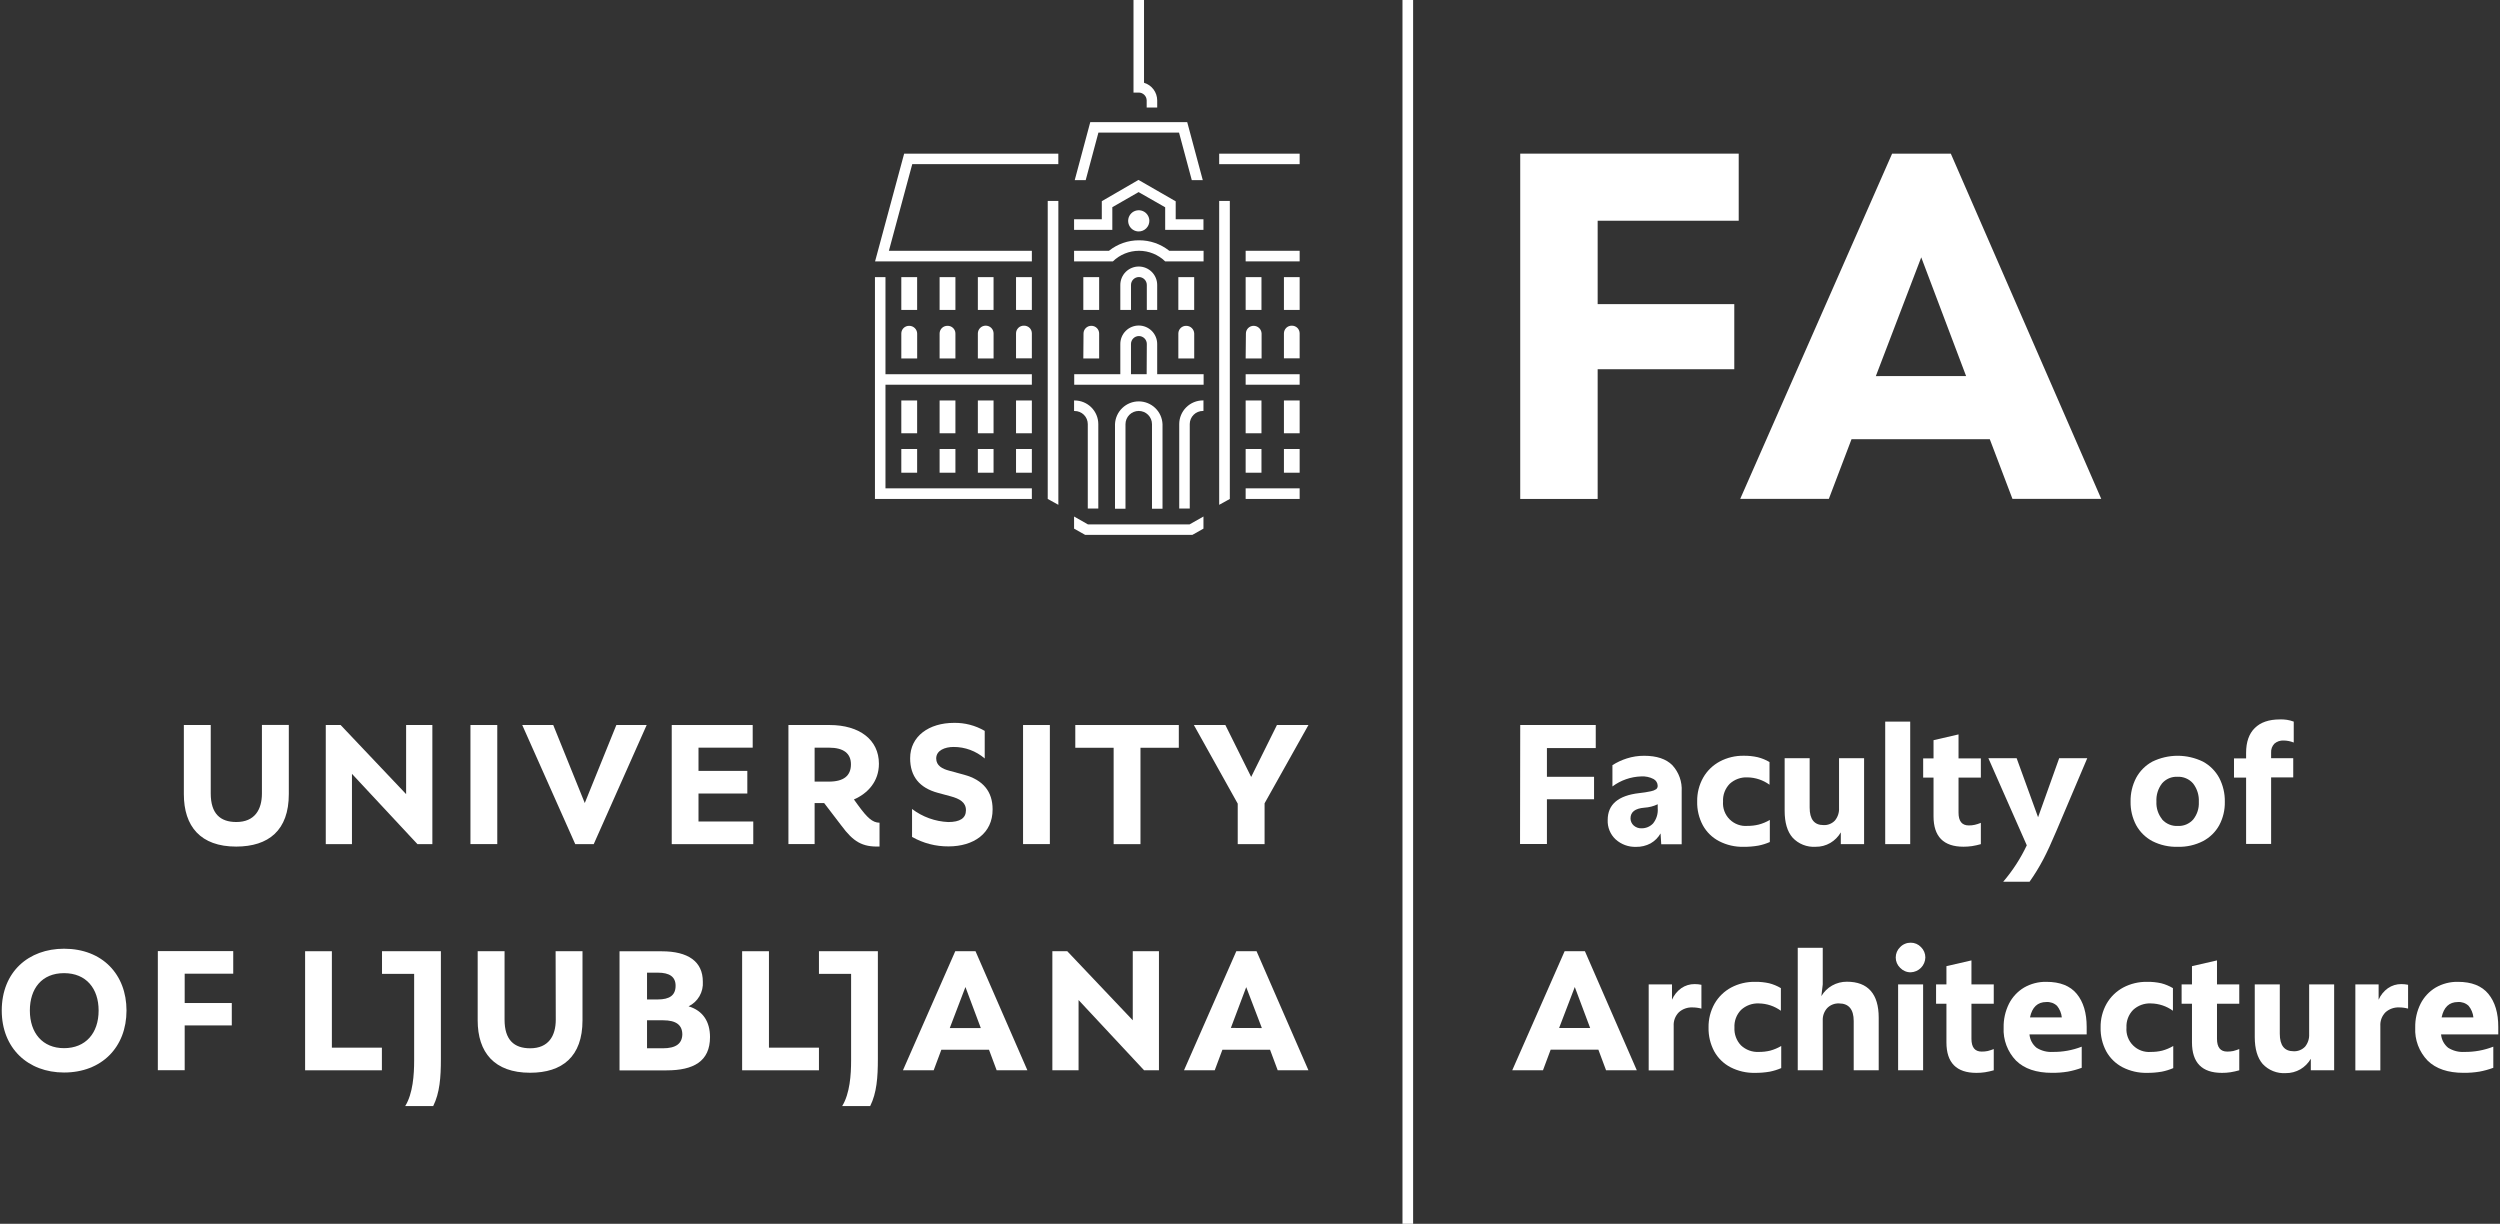 <svg width="143" height="70" viewBox="0 0 143 70" fill="none" xmlns="http://www.w3.org/2000/svg">
<rect x="0" y="0" width="143" height="70" fill="#333333" stroke="none"/>
<g clip-path="url(#clip0_376_1228)">
<path d="M86.957 8.788H99.454V12.626H91.386V17.396H99.201V21.12H91.386V28.54H86.957V8.788Z" fill="white"/>
<path d="M108.229 8.788H111.586L120.192 28.537H115.113L113.816 25.123H105.907L104.609 28.537H99.54L108.229 8.788ZM112.461 21.511L109.895 14.72L107.298 21.513L112.461 21.511Z" fill="white"/>
<path d="M89.498 54.407H90.656L93.624 61.218H91.866L91.427 60.041H88.698L88.259 61.218H86.501L89.498 54.407ZM90.957 58.802L90.078 56.457L89.181 58.802H90.957Z" fill="white"/>
<path d="M94.305 56.306H95.638V57.184C95.751 56.921 95.934 56.693 96.168 56.525C96.392 56.37 96.659 56.288 96.932 56.29C97.063 56.29 97.193 56.303 97.321 56.33V57.692C97.153 57.647 96.979 57.624 96.805 57.624C96.521 57.613 96.244 57.712 96.032 57.901C95.93 58.003 95.851 58.126 95.799 58.261C95.748 58.396 95.726 58.541 95.735 58.685V61.225H94.305V56.306Z" fill="white"/>
<path d="M98.986 61.047C98.594 60.843 98.271 60.528 98.056 60.142C97.832 59.723 97.719 59.253 97.729 58.778C97.72 58.298 97.839 57.825 98.074 57.407C98.299 57.017 98.627 56.699 99.023 56.486C99.443 56.264 99.913 56.153 100.388 56.161C100.659 56.156 100.929 56.184 101.194 56.242C101.43 56.302 101.657 56.396 101.866 56.521V57.815C101.5 57.549 101.062 57.403 100.61 57.396C100.423 57.387 100.237 57.415 100.061 57.479C99.886 57.543 99.725 57.641 99.588 57.767C99.459 57.9 99.358 58.059 99.293 58.233C99.228 58.407 99.2 58.592 99.21 58.778C99.2 58.964 99.228 59.15 99.292 59.325C99.356 59.5 99.455 59.66 99.584 59.795C99.72 59.923 99.882 60.023 100.058 60.088C100.234 60.152 100.422 60.181 100.61 60.17C100.825 60.172 101.039 60.148 101.249 60.098C101.472 60.038 101.687 59.948 101.886 59.83V61.095C101.674 61.187 101.453 61.255 101.227 61.3C100.947 61.348 100.663 61.371 100.379 61.368C99.895 61.378 99.416 61.267 98.986 61.047Z" fill="white"/>
<path d="M102.831 54.214H104.261V56.306L104.182 56.978C104.33 56.727 104.541 56.518 104.795 56.374C105.054 56.228 105.346 56.152 105.643 56.154C106.245 56.154 106.699 56.328 107.005 56.675C107.311 57.022 107.462 57.532 107.462 58.213V61.218H106.032V58.4C106.032 57.741 105.753 57.396 105.195 57.396C105.069 57.39 104.943 57.411 104.826 57.457C104.708 57.503 104.602 57.574 104.514 57.664C104.339 57.86 104.248 58.117 104.261 58.38V61.221H102.831V54.214Z" fill="white"/>
<path d="M108.689 54.175C108.767 54.093 108.861 54.029 108.965 53.986C109.069 53.942 109.18 53.921 109.293 53.922C109.403 53.921 109.512 53.943 109.614 53.986C109.715 54.03 109.806 54.094 109.882 54.175C109.961 54.252 110.023 54.344 110.066 54.446C110.109 54.548 110.13 54.657 110.13 54.768C110.125 54.989 110.036 55.2 109.88 55.358C109.724 55.516 109.514 55.608 109.293 55.616C109.18 55.617 109.068 55.595 108.964 55.551C108.861 55.507 108.767 55.442 108.689 55.361C108.609 55.284 108.545 55.192 108.501 55.09C108.458 54.988 108.436 54.879 108.436 54.768C108.436 54.657 108.458 54.547 108.501 54.445C108.545 54.343 108.609 54.251 108.689 54.175ZM108.572 56.306H110.002V61.221H108.572V56.306Z" fill="white"/>
<path d="M111.336 59.626V57.415H110.743V56.306H111.336V55.264L112.767 54.935V56.306H114.043V57.415H112.767V59.421C112.767 59.907 112.962 60.151 113.351 60.151C113.468 60.152 113.584 60.141 113.698 60.118C113.815 60.088 113.931 60.05 114.043 60.006V61.221C113.879 61.268 113.711 61.305 113.542 61.333C113.379 61.358 113.215 61.369 113.05 61.368C111.908 61.368 111.336 60.787 111.336 59.626Z" fill="white"/>
<path d="M115.317 60.667C115.076 60.417 114.889 60.121 114.767 59.796C114.644 59.471 114.59 59.124 114.608 58.778C114.598 58.306 114.703 57.838 114.913 57.415C115.107 57.032 115.406 56.711 115.774 56.49C116.162 56.266 116.603 56.152 117.051 56.161C117.836 56.161 118.417 56.391 118.793 56.851C119.169 57.311 119.358 57.941 119.358 58.74V59.169H116.086C116.099 59.316 116.141 59.46 116.21 59.591C116.28 59.722 116.375 59.838 116.49 59.931C116.77 60.108 117.098 60.192 117.429 60.17C117.991 60.176 118.55 60.074 119.074 59.87V61.078C118.817 61.174 118.551 61.247 118.281 61.297C117.983 61.346 117.682 61.368 117.38 61.366C116.48 61.367 115.792 61.134 115.317 60.667ZM117.936 58.195C117.912 57.954 117.817 57.725 117.664 57.536C117.583 57.459 117.486 57.399 117.381 57.361C117.275 57.324 117.163 57.308 117.051 57.316C116.55 57.316 116.238 57.609 116.115 58.195H117.936Z" fill="white"/>
<path d="M121.41 61.047C121.018 60.843 120.695 60.528 120.48 60.142C120.256 59.723 120.144 59.253 120.155 58.778C120.145 58.298 120.264 57.824 120.5 57.407C120.725 57.017 121.053 56.699 121.449 56.486C121.869 56.265 122.337 56.153 122.811 56.161C123.083 56.156 123.354 56.184 123.62 56.242C123.856 56.303 124.082 56.397 124.292 56.521V57.815C123.926 57.549 123.487 57.403 123.035 57.396C122.849 57.386 122.663 57.414 122.487 57.478C122.312 57.542 122.151 57.64 122.014 57.767C121.884 57.9 121.784 58.059 121.718 58.233C121.653 58.407 121.624 58.592 121.634 58.778C121.619 58.965 121.645 59.153 121.711 59.33C121.776 59.506 121.879 59.666 122.012 59.798C122.146 59.931 122.306 60.033 122.483 60.097C122.66 60.161 122.848 60.186 123.035 60.17C123.25 60.172 123.464 60.148 123.673 60.098C123.896 60.039 124.111 59.948 124.31 59.83V61.096C124.098 61.187 123.877 61.256 123.651 61.3C123.371 61.348 123.088 61.371 122.805 61.368C122.32 61.378 121.841 61.267 121.41 61.047Z" fill="white"/>
<path d="M125.381 59.626V57.415H124.788V56.306H125.381V55.264L126.812 54.935V56.306H128.086V57.415H126.812V59.421C126.812 59.907 127.007 60.151 127.396 60.151C127.512 60.152 127.627 60.141 127.741 60.118C127.858 60.088 127.974 60.051 128.086 60.006V61.221C127.921 61.268 127.754 61.306 127.585 61.333C127.422 61.358 127.258 61.37 127.093 61.368C125.953 61.368 125.383 60.787 125.381 59.626Z" fill="white"/>
<path d="M129.424 60.858C129.124 60.511 128.973 59.998 128.972 59.32V56.306H130.404V59.129C130.404 59.797 130.666 60.131 131.191 60.131C131.313 60.138 131.435 60.118 131.549 60.072C131.663 60.027 131.765 59.958 131.85 59.87C132.015 59.667 132.098 59.41 132.083 59.149V56.306H133.513V61.221H132.179V60.562C132.035 60.81 131.829 61.017 131.582 61.164C131.326 61.311 131.035 61.387 130.74 61.383C130.496 61.398 130.251 61.359 130.023 61.268C129.796 61.178 129.591 61.038 129.424 60.858Z" fill="white"/>
<path d="M134.726 56.306H136.057V57.184C136.171 56.92 136.355 56.693 136.589 56.525C136.813 56.37 137.08 56.288 137.353 56.29C137.484 56.29 137.614 56.303 137.742 56.33V57.692C137.574 57.647 137.4 57.624 137.226 57.624C136.942 57.613 136.665 57.712 136.452 57.901C136.351 58.003 136.271 58.126 136.22 58.261C136.169 58.396 136.147 58.541 136.156 58.685V61.225H134.726V56.306Z" fill="white"/>
<path d="M138.86 60.667C138.619 60.417 138.432 60.121 138.309 59.796C138.187 59.471 138.133 59.124 138.151 58.778C138.141 58.306 138.246 57.838 138.456 57.415C138.65 57.032 138.949 56.711 139.317 56.49C139.705 56.266 140.146 56.152 140.594 56.161C141.377 56.161 141.958 56.391 142.336 56.851C142.714 57.311 142.902 57.941 142.901 58.74V59.169H139.629C139.642 59.316 139.684 59.46 139.753 59.591C139.823 59.722 139.918 59.838 140.033 59.931C140.314 60.108 140.643 60.192 140.974 60.17C141.536 60.176 142.094 60.074 142.617 59.87V61.078C142.36 61.174 142.094 61.247 141.824 61.297C141.526 61.346 141.225 61.368 140.923 61.366C140.022 61.367 139.335 61.134 138.86 60.667ZM141.479 58.195C141.454 57.954 141.36 57.725 141.207 57.536C141.126 57.459 141.029 57.399 140.924 57.361C140.818 57.324 140.706 57.308 140.594 57.316C140.093 57.316 139.783 57.611 139.66 58.195H141.479Z" fill="white"/>
<path d="M86.957 41.471H91.277V42.79H88.484V44.433H91.18V45.718H88.484V48.278H86.946L86.957 41.471Z" fill="white"/>
<path d="M92.413 48.012C92.262 47.871 92.143 47.698 92.065 47.507C91.987 47.315 91.951 47.109 91.96 46.903C91.96 46.014 92.564 45.501 93.771 45.365C93.992 45.342 94.212 45.308 94.43 45.261C94.539 45.242 94.643 45.201 94.735 45.141C94.763 45.117 94.785 45.087 94.8 45.053C94.814 45.019 94.821 44.982 94.819 44.945C94.818 44.865 94.795 44.788 94.753 44.72C94.712 44.652 94.652 44.597 94.582 44.56C94.364 44.447 94.119 44.395 93.874 44.411C93.281 44.43 92.707 44.63 92.231 44.985V43.767C92.487 43.604 92.763 43.475 93.052 43.383C93.375 43.28 93.711 43.228 94.05 43.231C94.764 43.231 95.3 43.411 95.656 43.767C95.841 43.968 95.984 44.205 96.077 44.462C96.169 44.719 96.208 44.993 96.192 45.266V48.293H95.023L94.984 47.672C94.849 47.909 94.652 48.106 94.415 48.241C94.159 48.378 93.872 48.447 93.582 48.441C93.151 48.455 92.732 48.301 92.413 48.012ZM93.443 47.215C93.504 47.27 93.576 47.314 93.653 47.342C93.731 47.37 93.813 47.383 93.896 47.379C94.019 47.381 94.141 47.357 94.254 47.31C94.368 47.262 94.47 47.191 94.555 47.102C94.753 46.855 94.849 46.54 94.821 46.224V46.004C94.581 46.119 94.32 46.185 94.054 46.2C93.527 46.243 93.265 46.448 93.265 46.812C93.265 46.888 93.281 46.963 93.312 47.032C93.343 47.102 93.387 47.164 93.443 47.215Z" fill="white"/>
<path d="M98.333 48.115C97.941 47.912 97.618 47.597 97.404 47.21C97.18 46.792 97.067 46.322 97.079 45.848C97.069 45.368 97.188 44.895 97.424 44.477C97.647 44.087 97.976 43.768 98.373 43.556C98.792 43.334 99.261 43.222 99.735 43.229C100.007 43.225 100.278 43.253 100.544 43.313C100.78 43.372 101.007 43.465 101.216 43.589V44.886C100.85 44.62 100.411 44.473 99.959 44.466C99.773 44.456 99.587 44.484 99.411 44.548C99.236 44.611 99.075 44.709 98.938 44.835C98.808 44.969 98.707 45.128 98.642 45.302C98.577 45.476 98.548 45.662 98.558 45.848C98.543 46.035 98.569 46.224 98.635 46.4C98.7 46.576 98.803 46.736 98.936 46.869C99.07 47.001 99.23 47.103 99.407 47.167C99.583 47.232 99.772 47.257 99.959 47.241C100.174 47.243 100.388 47.218 100.596 47.166C100.82 47.108 101.035 47.018 101.234 46.9V48.164C101.022 48.257 100.801 48.327 100.574 48.37C100.295 48.419 100.012 48.441 99.729 48.438C99.244 48.449 98.764 48.338 98.333 48.115Z" fill="white"/>
<path d="M102.535 47.911C102.231 47.564 102.082 47.052 102.082 46.373V43.37H103.512V46.193C103.512 46.861 103.775 47.195 104.301 47.195C104.424 47.202 104.546 47.182 104.66 47.136C104.774 47.091 104.876 47.021 104.96 46.931C105.125 46.729 105.208 46.473 105.193 46.213V43.37H106.626V48.284H105.294V47.612C105.149 47.862 104.943 48.07 104.694 48.216C104.439 48.365 104.148 48.441 103.853 48.436C103.608 48.452 103.362 48.413 103.134 48.322C102.906 48.232 102.701 48.091 102.535 47.911Z" fill="white"/>
<path d="M107.834 41.276H109.264V48.284H107.834V41.276Z" fill="white"/>
<path d="M110.598 46.69V44.479H110.005V43.381H110.598V42.339L112.028 42.008V43.381H113.305V44.479H112.028V46.485C112.028 46.971 112.224 47.215 112.613 47.215C112.729 47.216 112.844 47.205 112.958 47.179C113.076 47.152 113.192 47.114 113.305 47.067V48.285C113.14 48.332 112.972 48.37 112.802 48.397C112.64 48.42 112.476 48.432 112.312 48.432C111.169 48.432 110.598 47.851 110.598 46.69Z" fill="white"/>
<path d="M115.932 48.352L113.735 43.37H115.352L116.578 46.746L117.785 43.37H119.391L117.62 47.544C117.347 48.191 117.101 48.727 116.879 49.15C116.645 49.595 116.381 50.025 116.091 50.435H114.583C115.124 49.804 115.577 49.104 115.932 48.352Z" fill="white"/>
<path d="M123.119 48.115C122.726 47.908 122.403 47.59 122.189 47.201C121.97 46.786 121.86 46.322 121.869 45.852C121.86 45.378 121.97 44.91 122.189 44.49C122.401 44.098 122.723 43.777 123.114 43.565C123.565 43.345 124.06 43.23 124.562 43.23C125.064 43.23 125.559 43.345 126.01 43.565C126.403 43.778 126.726 44.101 126.939 44.494C127.159 44.918 127.27 45.39 127.26 45.868C127.269 46.334 127.159 46.794 126.939 47.206C126.726 47.591 126.404 47.905 126.014 48.111C125.569 48.339 125.073 48.451 124.573 48.438C124.069 48.453 123.569 48.342 123.119 48.115ZM123.675 46.874C123.787 46.999 123.927 47.097 124.082 47.161C124.237 47.225 124.405 47.254 124.573 47.245C124.738 47.252 124.903 47.223 125.055 47.159C125.207 47.094 125.342 46.997 125.452 46.874C125.678 46.59 125.792 46.234 125.773 45.872C125.794 45.492 125.678 45.117 125.445 44.815C125.335 44.687 125.196 44.586 125.04 44.52C124.885 44.453 124.716 44.423 124.547 44.431C124.381 44.424 124.216 44.454 124.064 44.52C123.912 44.586 123.776 44.685 123.668 44.811C123.44 45.108 123.326 45.478 123.347 45.852C123.328 46.218 123.445 46.578 123.675 46.863V46.874Z" fill="white"/>
<path d="M128.974 41.643C129.303 41.316 129.78 41.152 130.404 41.151C130.676 41.139 130.947 41.181 131.202 41.276V42.473C131.019 42.4 130.825 42.36 130.628 42.357C130.434 42.346 130.244 42.41 130.096 42.537C130.031 42.605 129.981 42.685 129.948 42.773C129.916 42.861 129.902 42.955 129.908 43.049V43.37H131.173V44.468H129.908V48.273H128.477V44.479H127.785V43.381H128.477V43.062C128.477 42.443 128.643 41.969 128.974 41.643Z" fill="white"/>
<path d="M80.83 0H80.222V70H80.83V0Z" fill="white"/>
<path d="M74.34 25.683H73.441V27.039H74.34V25.683Z" fill="white"/>
<path d="M72.156 22.907H71.251V24.783H72.156V22.907Z" fill="white"/>
<path d="M74.34 22.907H73.441V24.783H74.34V22.907Z" fill="white"/>
<path d="M74.34 21.406H71.251V22.006H74.34V21.406Z" fill="white"/>
<path d="M74.34 27.933H71.251V28.54H74.34V27.933Z" fill="white"/>
<path d="M72.156 25.683H71.251V27.039H72.156V25.683Z" fill="white"/>
<path d="M74.34 15.852H73.441V17.728H74.34V15.852Z" fill="white"/>
<path d="M74.34 14.345H71.251V14.951H74.34V14.345Z" fill="white"/>
<path d="M71.251 20.505H72.163V19.077C72.159 18.958 72.109 18.846 72.024 18.764C71.939 18.682 71.824 18.636 71.706 18.637C71.589 18.637 71.478 18.684 71.395 18.766C71.313 18.849 71.266 18.96 71.266 19.077L71.251 20.505Z" fill="white"/>
<path d="M74.34 8.79H69.737V9.39H74.34V8.79Z" fill="white"/>
<path d="M73.892 18.629C73.833 18.627 73.775 18.638 73.72 18.659C73.666 18.68 73.616 18.713 73.574 18.753C73.532 18.794 73.499 18.843 73.476 18.898C73.453 18.951 73.441 19.01 73.441 19.068V20.496H74.34V19.068C74.34 19.01 74.328 18.952 74.306 18.898C74.283 18.844 74.25 18.795 74.208 18.754C74.166 18.713 74.117 18.681 74.063 18.66C74.008 18.638 73.95 18.628 73.892 18.629Z" fill="white"/>
<path d="M72.156 15.852H71.251V17.728H72.156V15.852Z" fill="white"/>
<path d="M53.745 20.505H54.65V19.077C54.65 19.018 54.639 18.959 54.615 18.905C54.592 18.851 54.559 18.802 54.516 18.761C54.474 18.72 54.423 18.688 54.368 18.666C54.313 18.645 54.255 18.635 54.196 18.637C54.137 18.636 54.079 18.646 54.024 18.668C53.969 18.689 53.92 18.721 53.878 18.762C53.836 18.803 53.802 18.852 53.78 18.906C53.757 18.96 53.745 19.018 53.745 19.077V20.505Z" fill="white"/>
<path d="M52.46 15.852H51.555V17.728H52.46V15.852Z" fill="white"/>
<path d="M65.59 5.743V6.046V6.152H66.192V5.743C66.191 5.516 66.117 5.296 65.982 5.114C65.846 4.932 65.655 4.799 65.438 4.735V0H64.836V5.295H65.132C65.252 5.294 65.368 5.341 65.453 5.425C65.539 5.509 65.588 5.623 65.59 5.743Z" fill="white"/>
<path d="M59.022 15.852H58.117V17.728H59.022V15.852Z" fill="white"/>
<path d="M51.555 20.505H52.462V19.077C52.459 18.959 52.409 18.846 52.323 18.764C52.238 18.682 52.124 18.636 52.005 18.638C51.947 18.636 51.888 18.646 51.834 18.668C51.779 18.689 51.729 18.721 51.687 18.762C51.645 18.803 51.612 18.852 51.589 18.906C51.566 18.96 51.555 19.018 51.555 19.077V20.505Z" fill="white"/>
<path d="M52.46 25.683H51.555V27.039H52.46V25.683Z" fill="white"/>
<path d="M58.572 18.629C58.513 18.627 58.454 18.637 58.399 18.658C58.344 18.679 58.294 18.711 58.251 18.752C58.209 18.793 58.175 18.842 58.152 18.896C58.129 18.951 58.117 19.009 58.117 19.068V20.496H59.022V19.068C59.022 19.009 59.011 18.951 58.988 18.897C58.965 18.843 58.932 18.794 58.89 18.753C58.848 18.712 58.798 18.68 58.743 18.659C58.689 18.637 58.631 18.627 58.572 18.629Z" fill="white"/>
<path d="M56.831 15.852H55.933V17.728H56.831V15.852Z" fill="white"/>
<path d="M54.65 15.852H53.745V17.728H54.65V15.852Z" fill="white"/>
<path d="M55.933 20.505H56.833V19.077C56.833 18.957 56.786 18.843 56.702 18.758C56.617 18.674 56.502 18.627 56.383 18.627C56.264 18.627 56.149 18.674 56.065 18.758C55.98 18.843 55.933 18.957 55.933 19.077V20.505Z" fill="white"/>
<path d="M50.649 15.852H50.047V28.54H59.022V27.933H50.649V22.006H59.022V21.406H50.649V15.852Z" fill="white"/>
<path d="M52.46 22.907H51.555V24.783H52.46V22.907Z" fill="white"/>
<path d="M62.829 7.586H67.441L68.17 10.304H68.799L67.909 6.987H62.363L61.474 10.304H62.102L62.829 7.586Z" fill="white"/>
<path d="M59.022 22.907H58.117V24.783H59.022V22.907Z" fill="white"/>
<path d="M62.221 24.256V29.089H62.823V24.256C62.821 23.897 62.678 23.554 62.423 23.301C62.169 23.048 61.826 22.907 61.467 22.907H61.437V23.509H61.467C61.666 23.508 61.857 23.586 61.998 23.726C62.14 23.866 62.22 24.057 62.221 24.256Z" fill="white"/>
<path d="M59.022 25.683H58.117V27.039H59.022V25.683Z" fill="white"/>
<path d="M54.65 25.683H53.745V27.039H54.65V25.683Z" fill="white"/>
<path d="M54.65 22.907H53.745V24.783H54.65V22.907Z" fill="white"/>
<path d="M56.831 25.683H55.933V27.039H56.831V25.683Z" fill="white"/>
<path d="M56.831 22.907H55.933V24.783H56.831V22.907Z" fill="white"/>
<path d="M67.401 20.505H68.309V19.077C68.305 18.959 68.255 18.846 68.17 18.764C68.085 18.682 67.97 18.636 67.852 18.638C67.793 18.636 67.735 18.646 67.68 18.668C67.626 18.689 67.576 18.721 67.534 18.762C67.492 18.803 67.459 18.852 67.436 18.906C67.413 18.96 67.401 19.018 67.401 19.077V20.505Z" fill="white"/>
<path d="M52.181 9.388H60.536V8.79H51.717L50.054 14.951H59.022V14.344H50.845L52.181 9.388Z" fill="white"/>
<path d="M69.737 28.876L70.346 28.54V11.495H69.737V28.876Z" fill="white"/>
<path d="M67.452 24.256V29.089H68.054V24.256C68.054 24.157 68.074 24.059 68.112 23.968C68.15 23.877 68.206 23.794 68.276 23.725C68.346 23.655 68.429 23.6 68.52 23.563C68.611 23.525 68.709 23.506 68.808 23.506H68.838V22.904H68.808C68.449 22.904 68.105 23.047 67.851 23.3C67.597 23.553 67.453 23.897 67.452 24.256Z" fill="white"/>
<path d="M66.191 19.674C66.191 19.395 66.08 19.127 65.882 18.929C65.684 18.731 65.416 18.62 65.136 18.62C64.857 18.62 64.588 18.731 64.391 18.929C64.193 19.127 64.082 19.395 64.082 19.674V21.406H61.445V22.006H68.847V21.406H66.191V19.674ZM65.589 21.406H64.692V19.674C64.692 19.554 64.74 19.439 64.825 19.354C64.91 19.27 65.025 19.222 65.145 19.222C65.265 19.222 65.38 19.27 65.465 19.354C65.55 19.439 65.598 19.554 65.598 19.674L65.589 21.406Z" fill="white"/>
<path d="M67.25 11.515L65.134 10.298L65.121 10.291L63.023 11.508V12.541H61.437V13.147H63.625V11.851L65.128 10.988L66.648 11.857V13.147H68.838V12.541H67.25V11.515Z" fill="white"/>
<path d="M61.966 20.505H62.871V19.077C62.871 18.96 62.825 18.849 62.742 18.766C62.66 18.684 62.548 18.637 62.432 18.637C62.373 18.635 62.314 18.645 62.259 18.666C62.204 18.688 62.153 18.72 62.111 18.761C62.068 18.802 62.035 18.851 62.012 18.905C61.989 18.959 61.977 19.018 61.977 19.077L61.966 20.505Z" fill="white"/>
<path d="M66.496 29.098V24.264C66.482 23.913 66.333 23.581 66.079 23.338C65.826 23.095 65.488 22.959 65.137 22.959C64.786 22.959 64.448 23.095 64.195 23.338C63.942 23.581 63.792 23.913 63.778 24.264V29.098H64.378V24.264C64.378 24.063 64.458 23.87 64.6 23.728C64.742 23.586 64.935 23.506 65.136 23.506C65.337 23.506 65.53 23.586 65.672 23.728C65.814 23.87 65.894 24.063 65.894 24.264V29.098H66.496Z" fill="white"/>
<path d="M59.93 28.54L60.538 28.876V11.495H59.93V28.54Z" fill="white"/>
<path d="M65.743 12.626C65.742 12.507 65.705 12.39 65.638 12.292C65.571 12.193 65.476 12.116 65.365 12.071C65.254 12.026 65.133 12.015 65.016 12.039C64.899 12.062 64.791 12.12 64.707 12.205C64.623 12.29 64.565 12.397 64.542 12.514C64.519 12.632 64.53 12.753 64.576 12.864C64.621 12.974 64.698 13.069 64.797 13.136C64.896 13.202 65.013 13.239 65.132 13.239C65.213 13.24 65.292 13.224 65.367 13.193C65.441 13.162 65.509 13.117 65.566 13.06C65.622 13.003 65.667 12.936 65.698 12.861C65.728 12.787 65.744 12.707 65.743 12.626Z" fill="white"/>
<path d="M62.871 15.852H61.966V17.728H62.871V15.852Z" fill="white"/>
<path d="M65.154 13.745C64.529 13.742 63.922 13.954 63.434 14.344H61.437V14.951H63.658C64.058 14.562 64.595 14.345 65.153 14.345C65.711 14.345 66.247 14.562 66.648 14.951H68.845V14.344H66.881C66.39 13.954 65.781 13.742 65.154 13.745Z" fill="white"/>
<path d="M66.191 17.728V16.3C66.191 16.02 66.08 15.752 65.882 15.554C65.684 15.357 65.416 15.245 65.137 15.245C64.857 15.245 64.589 15.357 64.391 15.554C64.193 15.752 64.082 16.02 64.082 16.3V17.728H64.693V16.3C64.693 16.18 64.74 16.065 64.825 15.98C64.91 15.895 65.025 15.847 65.145 15.847C65.265 15.847 65.381 15.895 65.465 15.98C65.55 16.065 65.598 16.18 65.598 16.3V17.728H66.191Z" fill="white"/>
<path d="M68.307 15.852H67.401V17.728H68.307V15.852Z" fill="white"/>
<path d="M62.23 29.996L61.437 29.544V30.238L62.069 30.594H68.206L68.838 30.238V29.544L68.043 29.996H62.23Z" fill="white"/>
<path d="M16.52 45.422V41.467H14.982V45.384C14.982 46.305 14.574 47.019 13.517 47.019C12.598 47.019 12.054 46.542 12.054 45.384V41.471H10.516V45.426C10.516 47.267 11.469 48.425 13.512 48.425C15.362 48.421 16.52 47.5 16.52 45.422Z" fill="white"/>
<path d="M43.087 46.99H39.954V45.389H42.747V44.095H39.954V42.766H43.054V41.471H38.423V48.285H43.087V46.99Z" fill="white"/>
<path d="M24.731 48.285V41.471H23.23V45.424L19.484 41.471H18.634V48.285H20.132V44.264L23.878 48.285H24.731Z" fill="white"/>
<path d="M46.596 45.934H47.141L48.13 47.228C48.811 48.148 49.32 48.454 50.309 48.421V47.059C49.9 47.059 49.593 46.751 49.116 46.105L48.844 45.729C49.628 45.389 50.274 44.708 50.274 43.686C50.274 42.324 49.175 41.471 47.449 41.471H45.098V48.282H46.596V45.934ZM46.596 42.766H47.413C48.266 42.766 48.674 43.106 48.674 43.719C48.674 44.367 48.266 44.708 47.413 44.708H46.596V42.766Z" fill="white"/>
<path d="M28.444 41.471H26.91V48.282H28.444V41.471Z" fill="white"/>
<path d="M60.052 41.471H58.519V48.282H60.052V41.471Z" fill="white"/>
<path d="M33.449 45.934L31.645 41.471H29.872L32.904 48.285H33.961L36.99 41.471H35.255L33.449 45.934Z" fill="white"/>
<path d="M70.798 48.285V45.969L68.289 41.471H70.091L71.567 44.442L73.041 41.471H74.843L72.334 45.949V48.285H70.798Z" fill="white"/>
<path d="M63.7 48.285V42.772H61.507V41.471H67.428V42.772H65.235V48.285H63.7Z" fill="white"/>
<path d="M54.257 48.414C53.525 48.42 52.805 48.233 52.169 47.871V46.274C52.767 46.727 53.488 46.988 54.237 47.021C54.913 47.021 55.252 46.801 55.252 46.344C55.252 45.887 54.883 45.685 54.373 45.547L53.648 45.351C52.593 45.066 52.06 44.411 52.06 43.374C52.06 42.095 53.158 41.348 54.569 41.348C55.186 41.337 55.794 41.496 56.326 41.807V43.385C55.831 42.958 55.198 42.723 54.544 42.726C54.052 42.726 53.551 42.919 53.551 43.385C53.551 43.794 53.898 43.978 54.287 44.081L55.149 44.316C56.234 44.613 56.777 45.279 56.777 46.294C56.783 47.676 55.685 48.414 54.257 48.414Z" fill="white"/>
<path d="M3.663 61.348C1.594 61.348 0.1 59.955 0.1 57.804C0.1 55.585 1.638 54.267 3.663 54.267C5.86 54.267 7.236 55.743 7.236 57.8C7.236 59.905 5.812 61.348 3.663 61.348ZM1.708 57.804C1.708 59.085 2.435 59.955 3.663 59.955C4.891 59.955 5.641 59.105 5.641 57.804C5.641 56.545 4.933 55.664 3.663 55.664C2.393 55.664 1.708 56.545 1.708 57.804Z" fill="white"/>
<path d="M21.851 55.704H23.689V60.676C23.689 61.46 23.621 62.55 23.178 63.266H24.779C25.153 62.517 25.219 61.629 25.219 60.575V54.41H21.851V55.704Z" fill="white"/>
<path d="M18.983 54.41H17.452V61.221H21.844V59.926H18.983V54.41Z" fill="white"/>
<path d="M43.984 54.41H42.45V61.221H46.844V59.926H43.984V54.41Z" fill="white"/>
<path d="M64.794 58.36L61.048 54.41H60.195V61.221H61.694V57.202L65.442 61.221H66.292V54.41H64.794V58.36Z" fill="white"/>
<path d="M31.79 58.327C31.79 59.245 31.381 59.962 30.327 59.962C29.406 59.962 28.861 59.485 28.861 58.327V54.41H27.323V58.364C27.323 60.203 28.279 61.361 30.322 61.361C32.161 61.361 33.319 60.443 33.319 58.364V54.41H31.781L31.79 58.327Z" fill="white"/>
<path d="M46.844 55.704H48.683V60.676C48.683 61.46 48.615 62.55 48.173 63.266H49.775C50.148 62.517 50.214 61.629 50.214 60.575V54.41H46.844V55.704Z" fill="white"/>
<path d="M39.387 57.562C39.648 57.435 39.865 57.233 40.01 56.982C40.155 56.73 40.222 56.441 40.202 56.152C40.202 54.992 39.352 54.414 37.853 54.414H35.437V61.225H38.128C39.666 61.225 40.613 60.715 40.613 59.318C40.611 58.441 40.211 57.809 39.387 57.562ZM37.01 55.636H37.623C38.304 55.636 38.644 55.875 38.644 56.385C38.644 56.93 38.304 57.169 37.623 57.169H37.01V55.636ZM37.93 59.962H37.01V58.36H37.93C38.679 58.36 39.029 58.632 39.029 59.177C39.011 59.689 38.671 59.962 37.921 59.962H37.93Z" fill="white"/>
<path d="M54.641 54.41H55.799L58.767 61.221H57.009L56.57 60.043H53.846L53.406 61.221H51.648L54.641 54.41ZM56.102 58.804L55.223 56.457L54.327 58.804H56.102Z" fill="white"/>
<path d="M70.717 54.41H71.875L74.843 61.221H73.085L72.646 60.043H69.922L69.482 61.221H67.725L70.717 54.41ZM72.178 58.804L71.284 56.464L70.405 58.799L72.178 58.804Z" fill="white"/>
<path d="M9.028 61.216V54.403H13.341V55.695H10.564V57.373H13.258V58.654H10.564V61.216H9.028Z" fill="white"/>
</g>
<defs>
<clipPath id="clip0_376_1228">
<rect width="142.801" height="70" fill="white" transform="translate(0.1)"/>
</clipPath>
</defs>
</svg>
